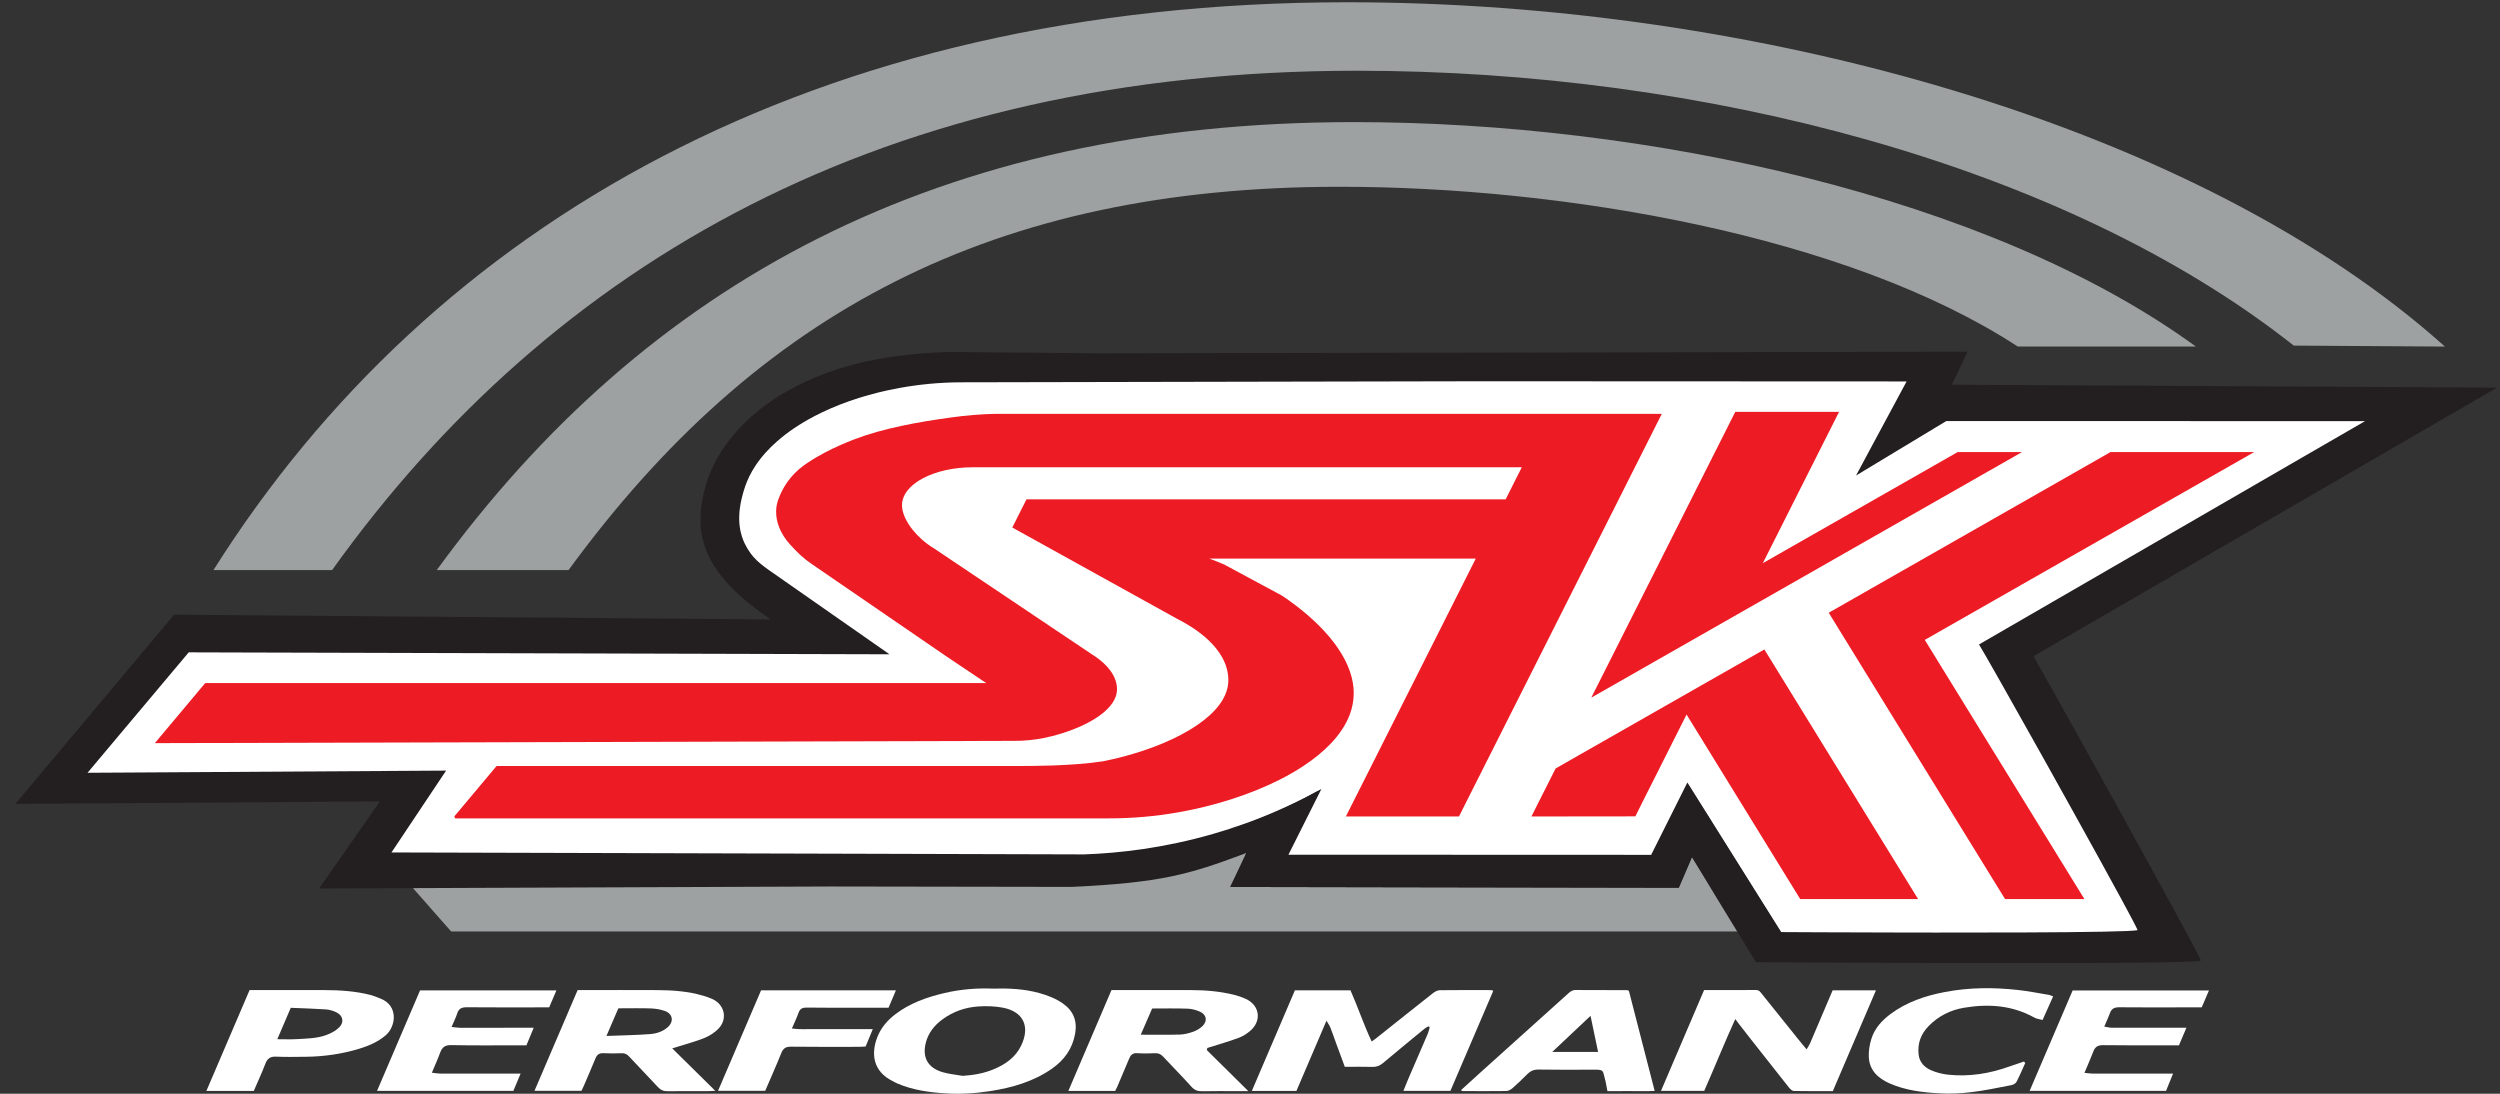 <svg width="144" height="63" viewBox="0 0 144 63" fill="none" xmlns="http://www.w3.org/2000/svg">
<rect x="0" y="0" width="144" height="63" fill="#333333" stroke="none"/>
<path d="M132.158 26.75L128.935 28.614L122.977 32.062L114.204 37.137L114.195 37.142C114.35 37.395 114.806 38.189 115.437 39.303C115.986 40.275 116.67 41.489 117.404 42.798C117.647 43.232 117.895 43.677 118.147 44.126C118.691 45.099 119.246 46.097 119.782 47.064C120.834 48.959 121.814 50.734 122.49 51.981C123.012 52.944 123.353 53.591 123.407 53.733C123.415 53.752 123.417 53.762 123.414 53.763C123.255 53.801 122.526 53.831 121.428 53.852C120.243 53.876 118.628 53.889 116.841 53.897C115.234 53.903 113.486 53.904 111.785 53.903C111.255 53.903 110.73 53.903 110.214 53.902H110.213C108.17 53.899 106.288 53.892 104.917 53.887H104.916C103.547 53.881 102.687 53.876 102.687 53.876L101.498 51.981L98.873 47.796L98.415 47.064L97.228 45.173L95.121 49.381L74.02 49.374L75.937 45.55C75.927 45.556 75.917 45.562 75.907 45.567C75.642 45.713 75.368 45.86 75.083 46.005C74.376 46.368 73.612 46.726 72.787 47.064C72.385 47.23 71.969 47.392 71.538 47.547C70.898 47.778 70.267 47.982 69.65 48.16C66.778 48.99 64.191 49.281 62.148 49.355L48.362 49.316L23.671 49.248L21.839 49.242L21.859 49.211L23.292 47.064L25.017 44.481H24.988L6.577 44.593L4.155 44.608L4.181 44.578L5.676 42.798L8.612 39.303L10.211 37.368L12.416 37.431L33.518 37.244L50.84 37.617H50.777L43.774 32.8C43.462 32.582 43.158 32.344 42.907 32.062C42.844 31.991 42.785 31.919 42.73 31.843C42.456 31.466 42.262 31.061 42.158 30.612C42.149 30.578 42.141 30.541 42.135 30.506C42.082 30.241 42.059 29.96 42.07 29.66V29.659C42.081 29.334 42.129 28.988 42.22 28.614C42.269 28.406 42.332 28.191 42.408 27.966C42.551 27.543 42.754 27.137 43.009 26.75C43.184 26.483 43.385 26.225 43.609 25.977C43.809 25.755 44.027 25.539 44.263 25.332C44.882 24.785 45.616 24.295 46.435 23.867C46.583 23.79 46.732 23.714 46.886 23.641C48.227 22.999 49.764 22.517 51.377 22.223H51.379C52.539 22.011 53.739 21.897 54.933 21.892L85.174 21.83L109.982 21.841L109.014 23.641L107.758 25.977L107.343 26.75L107.091 27.173L107.028 27.297L107.847 26.675L109.107 25.93L112.068 24.064L116.12 24.146L119.86 24.147L125.007 24.148L133.362 24.15L136.591 24.151H136.65L133.493 25.977L132.158 26.75Z" fill="white"/>
<path d="M25.987 53.654L23.767 51.134L34.663 51.015L47.944 50.964H47.945L61.829 50.986C66.951 50.746 68.604 50.259 71.71 49.095C71.777 49.07 71.804 49.058 71.865 49.022L71.808 49.161L71.691 49.407L70.862 51.089L96.698 51.135L97.457 49.366L100.148 53.654" fill="#9DA1A1"/>
<path d="M131.776 26.831L128.585 28.677L122.686 32.09L114 37.115L113.991 37.121C114.145 37.37 114.596 38.157 115.221 39.261C115.765 40.222 116.442 41.425 117.168 42.721C117.409 43.15 117.654 43.591 117.904 44.035C118.443 44.999 118.992 45.987 119.523 46.944C120.564 48.82 121.535 50.578 122.204 51.813C122.721 52.766 123.059 53.407 123.112 53.547C123.12 53.566 123.122 53.576 123.119 53.577C122.961 53.615 122.24 53.645 121.153 53.665C119.979 53.688 118.381 53.702 116.611 53.709C115.02 53.716 113.289 53.717 111.605 53.716C111.08 53.716 110.56 53.716 110.05 53.715H110.049C108.026 53.712 106.163 53.705 104.805 53.699H104.804C103.448 53.694 102.597 53.688 102.597 53.688L101.42 51.813L98.821 47.669L98.367 46.944L97.192 45.072L95.107 49.239L74.214 49.231L76.112 45.446C76.102 45.451 76.092 45.457 76.082 45.462C75.82 45.607 75.548 45.752 75.266 45.896C74.567 46.255 73.81 46.609 72.994 46.944C72.595 47.109 72.183 47.269 71.757 47.422C71.123 47.651 70.498 47.853 69.887 48.029C67.044 48.851 64.482 49.139 62.459 49.213L48.81 49.174L24.364 49.106L22.55 49.101L22.57 49.07L23.989 46.944L25.696 44.387H25.667L7.439 44.498L5.041 44.512L5.067 44.483L6.546 42.721L9.454 39.261L10.871 37.575L13.24 37.582L33.981 37.639L51.235 37.687L51.191 37.657L44.267 32.821C43.959 32.605 43.658 32.37 43.409 32.09C43.347 32.02 43.288 31.949 43.234 31.873C42.963 31.501 42.771 31.1 42.668 30.655C42.659 30.621 42.651 30.585 42.644 30.55C42.592 30.288 42.57 30.01 42.58 29.713V29.712C42.591 29.39 42.639 29.048 42.729 28.677C42.778 28.471 42.84 28.258 42.915 28.035C43.056 27.617 43.257 27.215 43.51 26.831C43.684 26.567 43.882 26.312 44.104 26.066C44.302 25.846 44.518 25.633 44.752 25.428C45.364 24.886 46.092 24.401 46.902 23.977C47.048 23.9 47.196 23.826 47.348 23.753C48.676 23.118 50.198 22.64 51.796 22.349H51.797C52.946 22.139 54.134 22.027 55.316 22.021L85.258 21.96L109.82 21.971L108.862 23.753L107.618 26.066L107.208 26.831L106.933 27.342L106.906 27.392L107.835 26.831L109.102 26.066L112.107 24.252L115.897 24.253L119.601 24.254L124.696 24.255L132.968 24.257L136.166 24.259H136.224L133.098 26.066L131.776 26.831ZM112.426 22.159L113.332 20.257L107.637 20.268H107.636L101.653 20.279L100.594 20.281L97.478 20.287L96.029 20.29L91.025 20.299H90.957L84.243 20.312L63.332 20.351L54.615 20.271C52.745 20.335 50.755 20.574 49.23 20.977C48.447 21.183 47.712 21.43 47.026 21.712C46.224 22.041 45.489 22.419 44.823 22.837H44.821C44.417 23.092 44.04 23.361 43.689 23.644C43.437 23.847 43.198 24.057 42.973 24.274C42.423 24.8 41.957 25.364 41.578 25.957C41.415 26.207 41.27 26.462 41.141 26.722C40.873 27.259 40.67 27.813 40.538 28.382C40.523 28.443 40.509 28.505 40.497 28.568C40.422 28.928 40.374 29.295 40.356 29.665C40.353 29.73 40.35 29.797 40.348 29.864C40.331 30.638 40.507 31.343 40.798 31.981C41.591 33.711 43.459 35.036 44.387 35.68L35.684 35.61L15.033 35.445L10.028 35.405L6.794 39.261L3.892 42.721L0.887 46.303L5.954 46.27L21.881 46.161L21.335 46.944L18.383 51.176L22.641 51.16L47.859 51.062H47.86L61.744 51.085C66.867 50.845 68.519 50.358 71.625 49.194C71.692 49.169 71.719 49.157 71.78 49.12L71.722 49.26L71.606 49.505L70.862 51.089L96.698 51.135L97.457 49.366L98.937 51.813L99.849 53.306L99.85 53.307L101.144 55.421C101.144 55.421 103.077 55.434 105.881 55.447C107.844 55.456 110.233 55.466 112.685 55.47C114.365 55.474 116.075 55.475 117.697 55.473C119.348 55.472 120.908 55.467 122.256 55.456C124.762 55.437 126.529 55.4 126.768 55.337C126.807 55.328 126.031 53.877 124.903 51.813C124.127 50.392 123.184 48.679 122.225 46.944C121.684 45.966 121.138 44.98 120.614 44.035C120.364 43.586 120.12 43.146 119.884 42.721C118.504 40.239 117.394 38.252 117.13 37.797L126.98 32.09L132.871 28.677L136.057 26.831L137.377 26.066L141.369 23.753L143.832 22.327L112.426 22.159Z" fill="#231F20"/>
<path d="M116.47 26.038L115.129 26.803L111.891 28.649L107.392 31.214L105.904 32.062L104.01 33.143L100.302 35.256L100.045 35.403L95.276 38.121L93.329 39.233L91.657 40.185L92.138 39.233L93.152 37.221L93.153 37.22L93.858 35.818L95.751 32.062L96.913 29.754L97.469 28.649L98.399 26.803L98.785 26.038L99.168 25.279L99.95 23.725H105.929L104.763 26.038L104.512 26.537L104.378 26.803L103.447 28.649L102.456 30.618L101.728 32.062L101.539 32.438L102.199 32.062L103.047 31.578L106.428 29.651L108.185 28.649L111.423 26.803L112.764 26.038H116.47Z" fill="#ED1C24"/>
<path d="M129.844 26.038L128.502 26.803L125.264 28.649L119.278 32.062L110.868 36.858L112.33 39.233L114.461 42.693L115.271 44.008L117.062 46.917L120.061 51.785H115.491L112.492 46.917L110.701 44.008L109.891 42.693L107.761 39.233L107.485 38.787L105.335 35.294L108.717 33.365L111.003 32.062L116.989 28.649L120.227 26.803L121.568 26.038H129.844Z" fill="#ED1C24"/>
<path d="M95.72 23.837L94.56 26.14L94.555 26.15L94.169 26.915L93.24 28.761L91.521 32.174H91.486L91.505 32.205L87.908 39.344L87.241 40.669L86.902 41.341L86.165 42.805L85.748 43.634L85.746 43.635L85.502 44.12L84.978 45.159L84.037 47.029H77.522L78.101 45.88L78.988 44.12L79.649 42.805L79.886 42.337L81.393 39.344L81.778 38.582L85.005 32.174H69.655C69.941 32.28 70.225 32.394 70.507 32.513L70.507 32.513L73.849 34.312L73.849 34.312C76.005 35.763 77.631 37.554 77.927 39.344C77.959 39.536 77.975 39.729 77.975 39.921C77.975 40.346 77.896 40.758 77.748 41.154C77.529 41.739 77.16 42.291 76.676 42.805C76.232 43.276 75.69 43.715 75.079 44.12C74.646 44.406 74.176 44.674 73.681 44.924C71.939 45.798 69.874 46.438 67.896 46.784L67.847 46.793C66.543 47.023 65.22 47.138 63.894 47.138H26.22C26.166 47.029 26.166 47.028 26.166 47.028L28.605 44.12H58.924C59.128 44.119 61.676 44.138 63.525 43.852C63.526 43.853 63.526 43.853 63.526 43.852C64.731 43.612 65.934 43.255 67.003 42.805C67.734 42.498 68.401 42.147 68.965 41.761C69.991 41.059 70.669 40.239 70.747 39.344C70.752 39.288 70.754 39.231 70.754 39.172C70.754 37.934 69.824 36.835 68.422 35.987H68.421C68.222 35.866 68.014 35.751 67.798 35.642C67.798 35.642 67.798 35.641 67.797 35.641L63.392 33.201L61.539 32.174L61.217 31.996L61.13 31.948L59.201 30.879L59.172 30.863L58.308 30.385L59.126 28.761H63.538H86.725L87.655 26.915H60.11H60.057H56.035C54.921 26.915 53.911 27.154 53.175 27.542C52.562 27.863 52.14 28.287 52.002 28.761C51.971 28.871 51.954 28.983 51.954 29.097C51.954 29.765 52.525 30.665 53.418 31.333C53.553 31.434 53.695 31.529 53.844 31.618H53.844C53.847 31.621 54.673 32.174 54.673 32.174L56.716 33.545L58.357 34.645L59.231 35.231L59.252 35.246L60.635 36.174L62.902 37.694C62.907 37.697 62.911 37.699 62.914 37.702L63.17 37.873C63.172 37.874 63.173 37.875 63.174 37.876C63.76 38.298 64.173 38.799 64.299 39.344C64.326 39.461 64.341 39.579 64.341 39.7C64.341 40.786 62.875 41.708 61.137 42.251C60.805 42.355 60.464 42.441 60.121 42.51C59.572 42.622 59.013 42.672 58.452 42.674C52.398 42.695 8.919 42.805 8.919 42.805L11.821 39.344H56.804L55.114 38.211C55.104 38.203 55.106 38.205 55.096 38.199L54.554 37.836L46.741 32.478C46.281 32.163 45.931 31.831 45.507 31.362C44.953 30.748 44.69 30.069 44.705 29.432C44.71 29.204 44.754 28.98 44.834 28.761C45.072 28.099 45.522 27.369 46.303 26.806L46.509 26.662C46.83 26.445 47.182 26.238 47.561 26.041C48.071 25.776 48.628 25.529 49.219 25.302C50.885 24.663 52.925 24.3 54.781 24.046C55.657 23.925 56.517 23.854 57.325 23.837H95.72Z" fill="#ED1C24"/>
<path d="M110.481 51.785H103.691L102.265 49.469L100.693 46.917L98.901 44.008L98.752 43.765L98.092 42.693L97.146 41.158L96.372 42.693L95.711 44.008L94.945 45.528L94.656 46.101H94.655L94.198 47.022L88.21 47.029L89.602 44.264H89.603L90.052 44.008L91.057 43.434L92.358 42.693L96.602 40.273L97.991 39.481L98.427 39.233L101.627 37.408L102.751 39.233L103.778 40.9L104.882 42.693L105.691 44.008L107.483 46.917L110.481 51.785Z" fill="#ED1C24"/>
<path d="M83.543 62.835H80.835C80.931 62.597 81.012 62.388 81.101 62.182C81.481 61.299 81.866 60.418 82.244 59.534C82.294 59.416 82.317 59.287 82.352 59.164C82.329 59.148 82.305 59.133 82.281 59.117C82.205 59.161 82.121 59.195 82.055 59.25C81.252 59.91 80.449 60.569 79.654 61.237C79.474 61.388 79.292 61.461 79.052 61.453C78.538 61.437 78.023 61.449 77.461 61.449C77.298 61.007 77.132 60.56 76.968 60.113C76.855 59.804 76.749 59.492 76.629 59.185C76.587 59.078 76.515 58.982 76.405 58.793C75.803 60.199 75.238 61.519 74.674 62.837H72.106C72.941 60.888 73.764 58.966 74.587 57.042H77.788C78.216 58.009 78.547 59.008 79.008 59.992C79.118 59.912 79.185 59.868 79.248 59.819C80.343 58.948 81.435 58.074 82.534 57.209C82.645 57.121 82.799 57.038 82.933 57.036C83.922 57.022 84.912 57.029 85.901 57.03C85.925 57.03 85.95 57.049 86.012 57.074C85.193 58.985 84.374 60.896 83.543 62.835Z" fill="white"/>
<path d="M105.559 57.045H108.054C107.221 58.992 106.402 60.904 105.57 62.849C104.823 62.849 104.073 62.856 103.324 62.84C103.227 62.838 103.112 62.727 103.042 62.639C102.353 61.775 101.672 60.906 100.989 60.037C100.716 59.69 100.444 59.341 100.173 58.993C100.115 58.919 100.061 58.843 99.952 58.697C99.3 60.129 98.758 61.487 98.163 62.835H95.673C96.507 60.885 97.328 58.963 98.156 57.028C99.164 57.028 100.152 57.033 101.14 57.024C101.333 57.023 101.404 57.15 101.496 57.265C102.197 58.137 102.896 59.011 103.597 59.883C103.734 60.054 103.876 60.222 104.059 60.444C104.143 60.301 104.213 60.207 104.257 60.103C104.69 59.093 105.118 58.082 105.559 57.045Z" fill="white"/>
<path d="M55.457 61.969C56.082 61.929 56.682 61.823 57.251 61.584C57.922 61.303 58.499 60.891 58.818 60.229C59.356 59.114 58.938 58.263 57.754 58.04C57.309 57.956 56.84 57.942 56.386 57.969C55.61 58.016 54.89 58.263 54.263 58.733C53.819 59.065 53.486 59.48 53.338 60.019C53.097 60.892 53.432 61.511 54.315 61.764C54.685 61.87 55.076 61.903 55.457 61.969ZM57.163 56.944C58.095 56.918 58.981 56.958 59.848 57.196C60.334 57.329 60.798 57.508 61.213 57.795C61.835 58.226 62.059 58.808 61.926 59.547C61.77 60.41 61.3 61.063 60.591 61.557C59.521 62.303 58.301 62.651 57.023 62.849C56.167 62.982 55.306 63.033 54.445 62.978C53.503 62.918 52.566 62.784 51.687 62.409C51.597 62.371 51.514 62.319 51.427 62.277C50.28 61.713 50.169 60.7 50.523 59.766C50.734 59.211 51.108 58.772 51.581 58.413C52.415 57.78 53.378 57.44 54.387 57.202C55.313 56.984 56.252 56.908 57.163 56.944Z" fill="white"/>
<path d="M35.617 58.079C35.403 58.576 35.184 59.084 34.931 59.671C35.825 59.636 36.643 59.625 37.456 59.563C37.811 59.536 38.166 59.421 38.45 59.177C38.824 58.855 38.764 58.401 38.302 58.234C38.045 58.141 37.76 58.095 37.486 58.085C36.889 58.064 36.29 58.079 35.617 58.079ZM33.272 57.028C33.393 57.028 33.516 57.028 33.639 57.028C35.047 57.028 36.454 57.022 37.862 57.03C38.753 57.035 39.639 57.098 40.5 57.352C40.685 57.407 40.871 57.468 41.046 57.55C41.746 57.879 41.92 58.7 41.381 59.255C41.166 59.476 40.882 59.66 40.595 59.779C40.123 59.974 39.623 60.103 39.135 60.259C39.024 60.294 38.913 60.326 38.72 60.385C39.572 61.225 40.364 62.007 41.2 62.831C41.013 62.839 40.891 62.849 40.768 62.85C40.002 62.851 39.235 62.842 38.468 62.854C38.227 62.858 38.055 62.79 37.89 62.61C37.349 62.019 36.784 61.447 36.24 60.858C36.117 60.724 35.996 60.659 35.811 60.666C35.463 60.678 35.114 60.684 34.766 60.664C34.514 60.649 34.385 60.752 34.295 60.972C34.083 61.493 33.856 62.009 33.635 62.527C33.592 62.627 33.544 62.725 33.495 62.83H30.787C31.62 60.884 32.44 58.971 33.272 57.028Z" fill="white"/>
<path d="M65.708 59.598C66.499 59.598 67.232 59.612 67.964 59.591C68.222 59.583 68.486 59.513 68.731 59.426C68.921 59.358 69.112 59.247 69.257 59.109C69.563 58.819 69.505 58.449 69.12 58.274C68.898 58.174 68.643 58.107 68.4 58.099C67.735 58.075 67.068 58.09 66.363 58.09C66.157 58.566 65.939 59.066 65.708 59.598ZM69.513 60.485C70.297 61.261 71.081 62.036 71.904 62.85C71.647 62.85 71.427 62.85 71.208 62.85C70.553 62.85 69.898 62.839 69.244 62.855C68.987 62.86 68.806 62.795 68.629 62.598C68.103 62.013 67.547 61.453 67.011 60.876C66.88 60.735 66.749 60.656 66.547 60.665C66.199 60.68 65.849 60.688 65.503 60.663C65.24 60.644 65.125 60.77 65.038 60.98C64.811 61.525 64.579 62.068 64.348 62.611C64.316 62.685 64.276 62.755 64.236 62.836H61.537C62.37 60.887 63.191 58.967 64.021 57.028C64.157 57.028 64.28 57.028 64.403 57.028C65.796 57.028 67.189 57.026 68.582 57.029C69.431 57.03 70.274 57.099 71.099 57.305C71.326 57.362 71.552 57.441 71.764 57.539C72.565 57.911 72.687 58.803 72.011 59.379C71.824 59.538 71.606 59.681 71.377 59.768C70.886 59.954 70.379 60.099 69.879 60.26C69.768 60.295 69.657 60.327 69.546 60.361C69.535 60.402 69.524 60.444 69.513 60.485Z" fill="white"/>
<path d="M91.615 58.512C90.853 59.23 90.152 59.891 89.408 60.592H92.05C91.906 59.902 91.768 59.241 91.615 58.512ZM84.149 62.796C84.536 62.445 84.91 62.101 85.288 61.761C86.965 60.251 88.643 58.743 90.319 57.233C90.444 57.119 90.562 57.023 90.751 57.025C91.74 57.033 92.729 57.03 93.718 57.033C93.744 57.033 93.769 57.051 93.824 57.072C94.311 58.962 94.802 60.869 95.309 62.837C94.847 62.862 94.41 62.845 93.974 62.847C93.528 62.85 93.083 62.848 92.587 62.848C92.54 62.614 92.507 62.376 92.444 62.146C92.31 61.659 92.401 61.609 91.799 61.612C90.741 61.617 89.682 61.624 88.624 61.606C88.344 61.602 88.148 61.692 87.963 61.879C87.691 62.154 87.411 62.423 87.12 62.678C87.025 62.761 86.884 62.84 86.763 62.842C85.928 62.855 85.092 62.847 84.256 62.845C84.232 62.845 84.207 62.823 84.149 62.796Z" fill="white"/>
<path d="M15.972 59.859C16.381 59.859 16.727 59.875 17.071 59.855C17.667 59.821 18.273 59.82 18.837 59.602C19.089 59.505 19.347 59.365 19.535 59.179C19.844 58.874 19.756 58.486 19.363 58.303C19.178 58.218 18.969 58.154 18.766 58.141C18.102 58.096 17.436 58.079 16.748 58.05C16.488 58.657 16.241 59.231 15.972 59.859ZM14.619 62.837H11.888C12.723 60.887 13.546 58.967 14.376 57.028C14.517 57.028 14.64 57.028 14.763 57.028C16.072 57.028 17.382 57.025 18.691 57.029C19.581 57.032 20.467 57.087 21.333 57.308C21.534 57.359 21.725 57.445 21.919 57.52C22.967 57.925 22.811 59.139 22.201 59.647C21.756 60.018 21.234 60.244 20.688 60.409C19.688 60.711 18.659 60.86 17.612 60.87C17.041 60.875 16.469 60.89 15.899 60.863C15.56 60.847 15.396 60.979 15.281 61.28C15.081 61.804 14.843 62.314 14.619 62.837Z" fill="white"/>
<path d="M116.907 62.834C117.746 60.876 118.561 58.972 119.385 57.05H127.237C127.095 57.382 126.959 57.698 126.819 58.024C126.407 58.024 126.018 58.024 125.629 58.024C124.445 58.024 123.26 58.032 122.076 58.019C121.802 58.016 121.628 58.089 121.534 58.352C121.447 58.597 121.334 58.831 121.205 59.132C121.379 59.159 121.517 59.199 121.655 59.199C122.909 59.203 124.163 59.2 125.417 59.199C125.57 59.199 125.722 59.199 125.937 59.199C125.786 59.556 125.65 59.876 125.508 60.21C125.223 60.21 124.96 60.21 124.697 60.21C123.513 60.209 122.328 60.219 121.144 60.201C120.843 60.196 120.68 60.293 120.577 60.563C120.426 60.956 120.254 61.343 120.065 61.796C120.264 61.815 120.407 61.839 120.55 61.84C121.93 61.843 123.309 61.841 124.689 61.841C124.828 61.841 124.967 61.841 125.167 61.841C125.024 62.193 124.894 62.513 124.764 62.834H116.907Z" fill="white"/>
<path d="M29.986 61.841C29.834 62.204 29.703 62.516 29.57 62.834H21.718C22.551 60.888 23.373 58.968 24.195 57.048H32.048C31.904 57.388 31.772 57.697 31.633 58.024C31.478 58.024 31.341 58.024 31.204 58.024C29.769 58.024 28.334 58.032 26.899 58.018C26.606 58.015 26.427 58.085 26.335 58.374C26.258 58.618 26.138 58.85 26.01 59.152C26.209 59.172 26.352 59.2 26.494 59.2C27.748 59.203 29.002 59.2 30.256 59.199C30.395 59.199 30.534 59.199 30.741 59.199C30.594 59.555 30.461 59.874 30.322 60.21C30.163 60.21 30.025 60.21 29.887 60.21C28.591 60.21 27.295 60.225 26 60.198C25.638 60.19 25.468 60.319 25.354 60.63C25.218 61.001 25.053 61.362 24.876 61.788C25.067 61.809 25.209 61.839 25.352 61.839C26.745 61.843 28.139 61.841 29.532 61.841C29.666 61.841 29.8 61.841 29.986 61.841Z" fill="white"/>
<path d="M116.653 61.229C116.489 61.591 116.336 61.959 116.153 62.311C116.106 62.401 115.97 62.481 115.862 62.502C115.1 62.649 114.338 62.813 113.568 62.906C112.95 62.981 112.318 63.012 111.697 62.975C110.727 62.919 109.759 62.806 108.854 62.409C108.174 62.11 107.676 61.652 107.643 60.876C107.628 60.529 107.69 60.162 107.795 59.828C107.981 59.232 108.393 58.782 108.892 58.409C109.824 57.714 110.899 57.355 112.026 57.14C113.415 56.874 114.817 56.867 116.219 57.021C116.824 57.088 117.423 57.207 118.023 57.306C118.09 57.317 118.152 57.352 118.26 57.392C118.061 57.838 117.868 58.269 117.653 58.75C117.487 58.704 117.317 58.69 117.183 58.615C115.908 57.904 114.544 57.809 113.138 58.044C112.351 58.175 111.663 58.518 111.099 59.091C110.643 59.553 110.44 60.099 110.512 60.74C110.561 61.181 110.842 61.475 111.22 61.642C111.531 61.779 111.879 61.867 112.219 61.903C113.439 62.03 114.621 61.836 115.769 61.421C116.038 61.324 116.31 61.236 116.581 61.144C116.605 61.173 116.629 61.201 116.653 61.229Z" fill="white"/>
<path d="M45.613 59.241C46.063 59.307 46.435 59.272 46.804 59.277C47.194 59.283 47.584 59.278 47.975 59.277C48.351 59.277 48.727 59.277 49.104 59.277C49.478 59.277 49.852 59.277 50.273 59.277C50.128 59.63 49.998 59.944 49.861 60.277C49.733 60.284 49.611 60.297 49.49 60.297C48.179 60.298 46.869 60.306 45.559 60.289C45.257 60.285 45.11 60.387 45.002 60.658C44.71 61.384 44.39 62.099 44.076 62.831H41.359C42.191 60.888 43.014 58.968 43.838 57.042H51.605C51.457 57.392 51.321 57.713 51.181 58.044C50.405 58.044 49.653 58.045 48.901 58.044C48.093 58.043 47.284 58.049 46.476 58.036C46.237 58.032 46.083 58.091 45.999 58.329C45.899 58.611 45.767 58.883 45.613 59.241Z" fill="white"/>
<path d="M140.827 19.962L132.121 19.907C118.902 9.462 98.027 4.074 78.166 4.074C51.08 4.074 31.86 15.044 19.129 32.836H12.295C24.877 12.889 46.944 0.13 77.611 0.13C101.109 0.13 126.607 7.215 140.827 19.962Z" fill="#9DA1A1"/>
<path d="M126.484 19.962H116.227C106.363 13.531 90.004 10.758 77.166 10.758C57.258 10.758 43.639 17.935 32.748 32.836H25.157C37.2 16.291 54.086 7.033 77.999 7.033C94.758 7.033 114.558 11.274 126.484 19.962Z" fill="#9DA1A1"/>
</svg>

